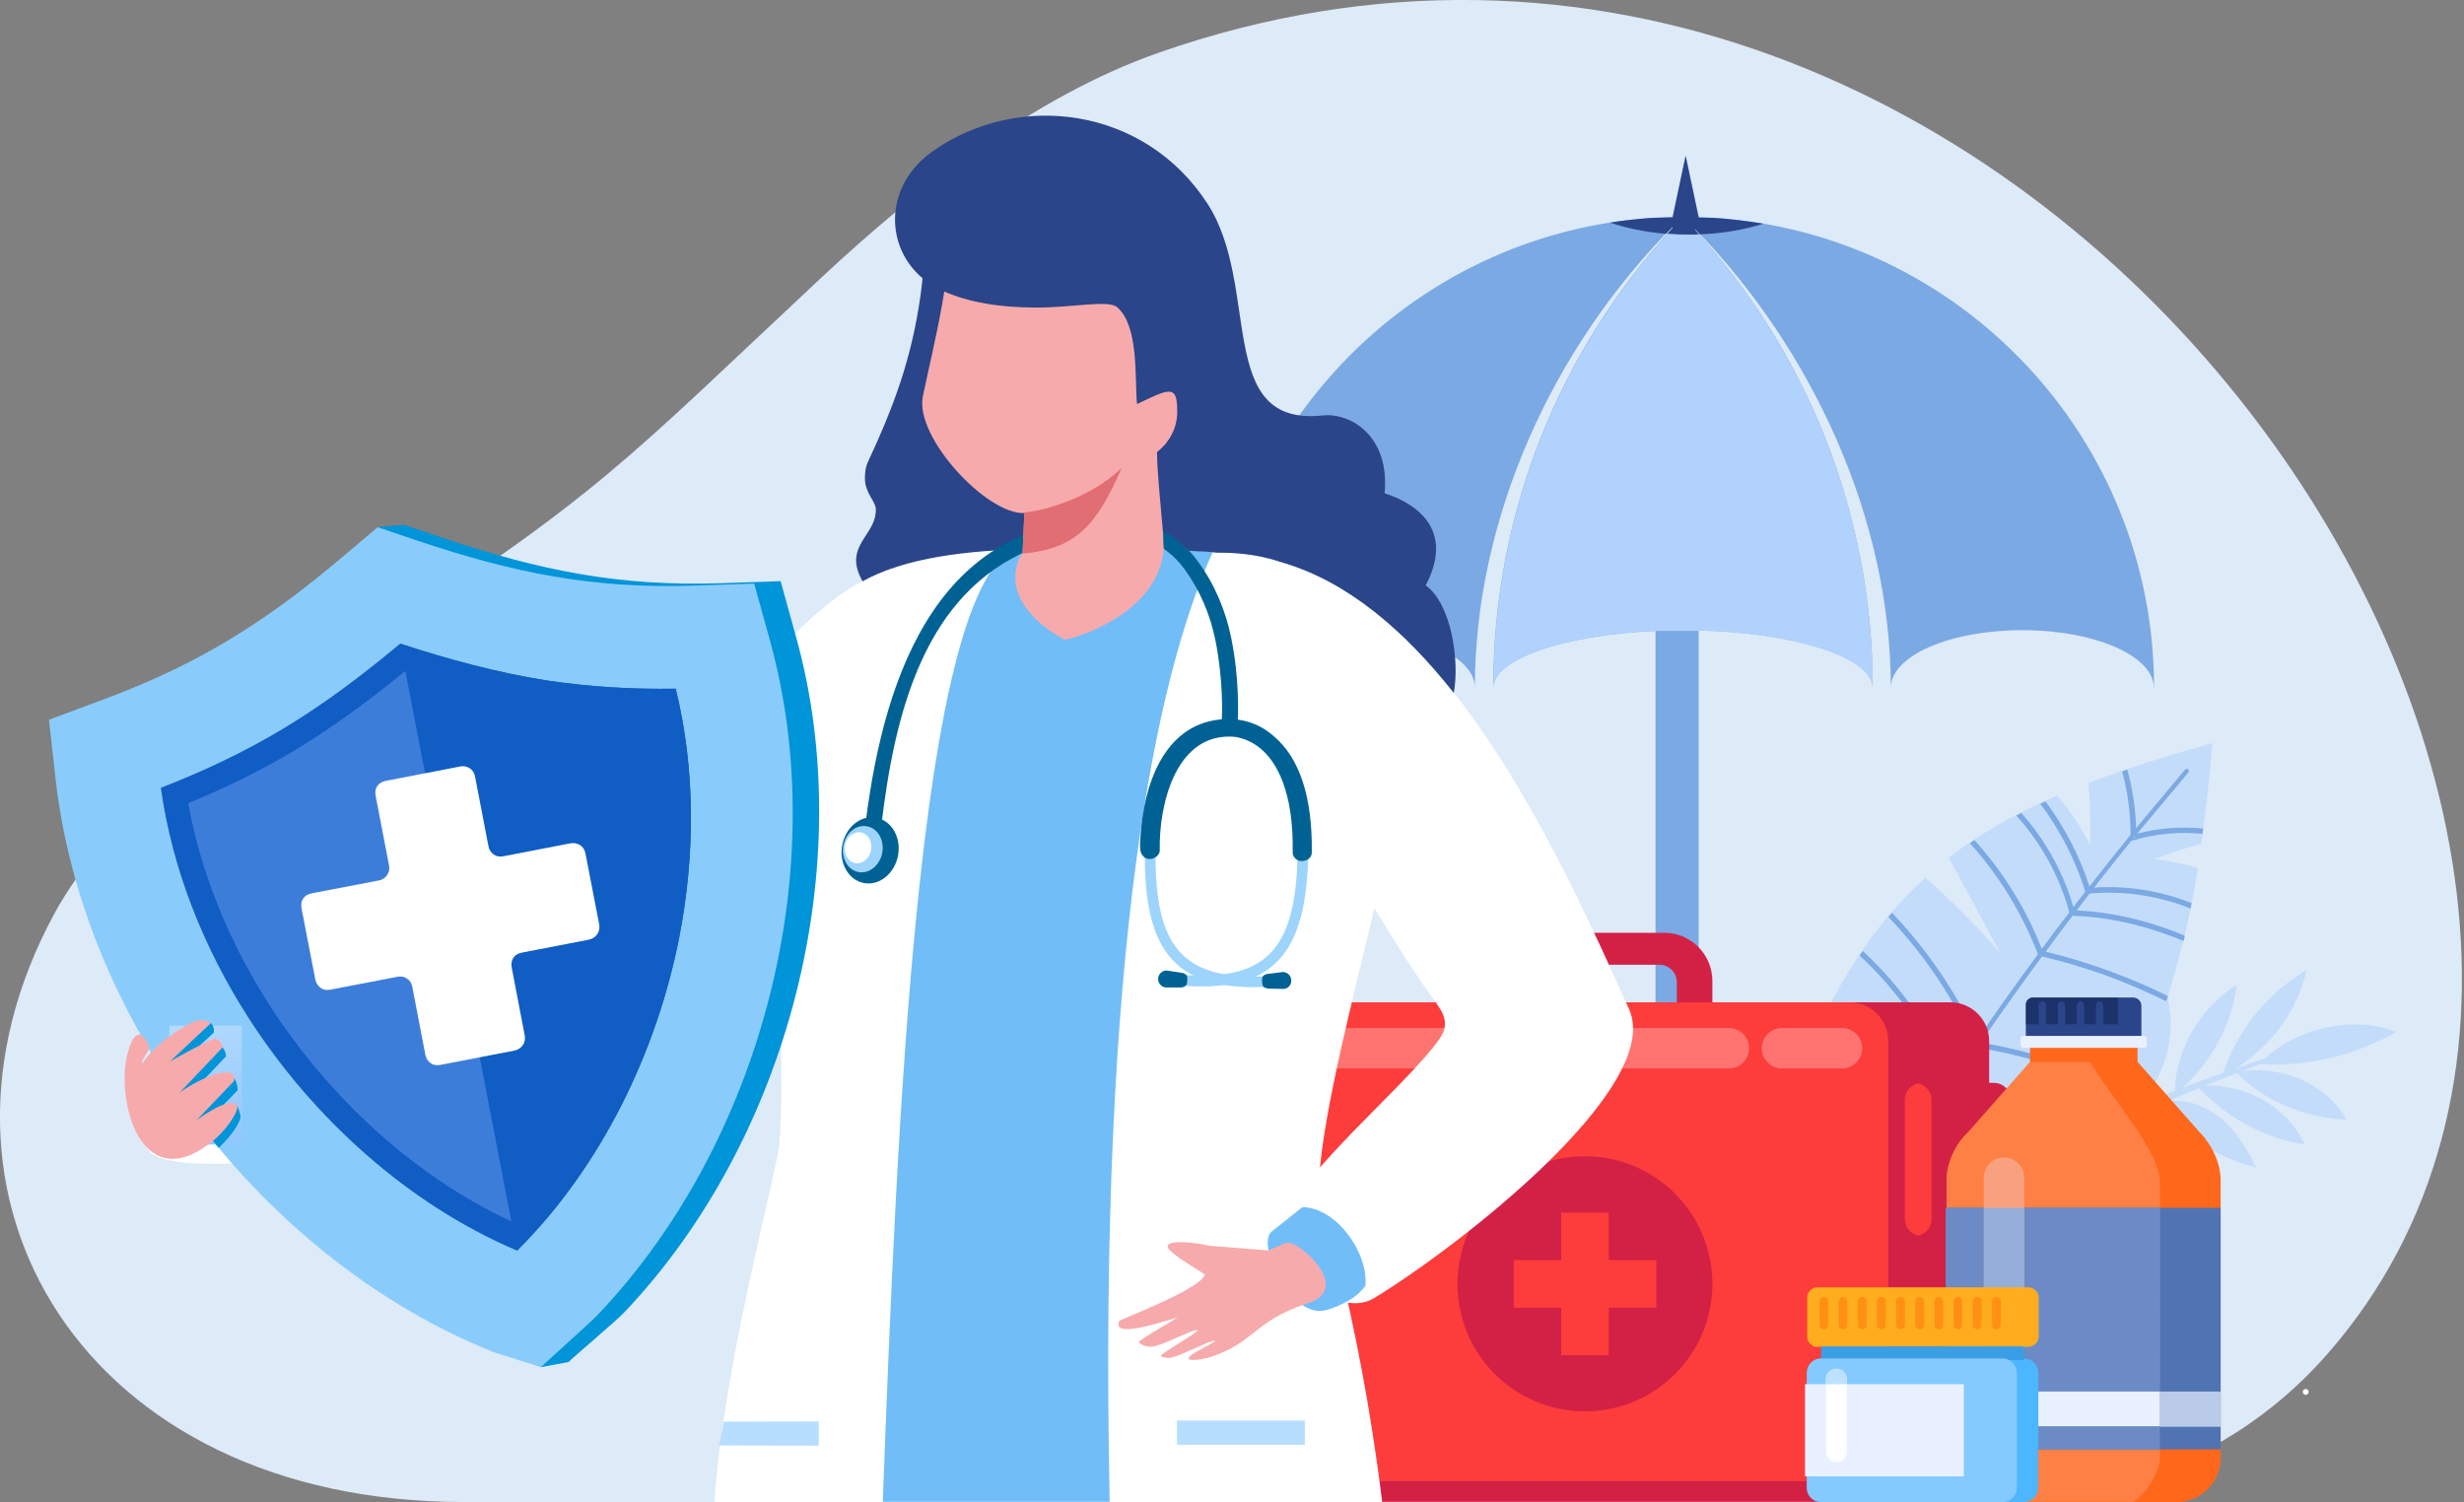 <svg width="410" height="250" viewBox="0 0 410 250" fill="none" xmlns="http://www.w3.org/2000/svg">
<rect x="0" y="0" width="410" height="250" fill="#808080" stroke="none"/>
<g clip-path="url(#clip0_161_20259)">
<path fill-rule="evenodd" clipRule="evenodd" d="M192.733 8.795C171.98 16.062 152.264 31.636 136.729 46.14C104.378 76.371 99.556 82.723 59.636 108.098C36.349 122.908 18.007 135.428 8.973 152.162C-16.42 199.157 13.826 249.939 77.185 249.939C79.779 249.939 334.743 249.939 334.743 249.939C334.743 249.939 365.049 250.58 387.145 225.449C462.072 140.314 337.795 -42.048 192.733 8.795Z" fill="#DDEAF8"/>
<path d="M376.738 176.194C382.72 170.85 391.815 168.957 398.743 171.736C391.906 175.584 384.063 177.538 376.067 177.08C375.059 177.477 374.022 177.843 373.015 178.24C380.126 177.324 387.237 180.561 390.442 186.302C383.208 185.996 376.402 182.943 372.252 178.546C370.512 179.217 368.742 179.92 367.002 180.622C374.083 180.5 380.736 184.378 383.422 190.394C376.799 189.386 370.787 186.18 365.934 181.08C364.225 181.782 362.516 182.485 360.807 183.187C363.981 182.912 367.094 184.103 369.413 185.966C372.099 188.134 373.9 191.157 375.395 194.241C369.108 192.714 363.523 189.264 359.494 183.767C357.633 184.561 355.771 185.386 353.909 186.21C360.532 187.371 366.056 192.043 367.948 198.15C361.417 196.379 355.801 192.378 353.604 186.363C351.376 187.34 349.148 188.348 346.951 189.386C354.672 190.577 361.173 195.951 363.309 203.036C356.595 200.379 350.796 196.012 346.218 189.722C344.387 190.577 342.556 191.462 340.725 192.348C344.356 193.142 347.622 195.127 349.819 197.875C352.231 200.898 353.421 204.837 353.085 208.807C347.805 204.654 343.471 199.463 340.023 192.684C338.68 193.325 337.337 193.997 335.994 194.669C341.884 197.967 345.73 204.104 346.157 210.853C341.06 207.066 337.276 201.753 335.78 194.791C333.522 195.921 331.263 197.081 329.035 198.241C334.682 201.173 338.375 206.975 338.649 213.326C338.68 213.998 338.314 214.945 337.642 214.823C337.398 214.792 337.245 214.609 337.093 214.456C333.369 210.273 330.317 205.509 328.822 198.333C325.281 200.196 321.772 202.089 318.262 204.074C324.732 205.051 330.256 209.418 332.24 215.281C325.953 213.662 320.276 210.425 317.377 204.562C315.271 205.753 313.196 206.944 311.12 208.166C317.56 208.776 322.779 213.907 323.237 220.075C317.682 217.937 312.982 214.12 310.785 208.349C307.488 210.273 304.253 212.258 301.018 214.273L299.401 213.754C301.812 212.227 304.253 210.731 306.695 209.265C303.918 207.036 303.124 202.975 304.04 199.066C306.786 201.356 308.16 204.99 307.733 208.624C309.411 207.616 311.09 206.608 312.768 205.631C310.144 201.662 309.777 196.287 311.517 191.34C314.569 195.005 315.362 200.318 313.653 205.112C315.912 203.799 318.201 202.486 320.49 201.203C316.888 197.325 315.607 192.378 316.187 187.432C320.551 190.088 322.687 195.463 321.619 200.593C322.901 199.86 324.213 199.158 325.526 198.455C323.42 192.531 322.352 187.004 322.291 181.355C324.671 183.676 326.868 186.271 327.845 189.478C328.639 192.104 328.425 195.218 326.93 197.722C329.096 196.562 331.263 195.432 333.43 194.302C330.256 188.836 329.615 182.76 331.569 177.202C335.78 181.233 337.001 187.89 334.743 193.661C336.635 192.714 338.527 191.768 340.419 190.852C338.436 184.103 338.832 177.904 341.365 172.347C343.563 174.942 344.723 178.332 344.601 181.813C344.509 184.683 343.532 187.584 341.884 190.119C343.777 189.203 345.699 188.317 347.622 187.462C345.608 181.294 346.249 174.515 349.575 168.927C353.085 173.935 352.81 181.233 349.148 186.79C350.949 185.996 352.749 185.202 354.55 184.439C353.451 177.416 355.618 170.27 360.41 165.14C362.363 171.186 360.624 178.454 356.168 183.767C358.06 182.973 359.983 182.21 361.905 181.477C362.027 174.79 365.995 167.766 372.16 163.888C371.489 170.179 368.193 176.408 363.187 180.988C365.415 180.133 367.674 179.309 369.932 178.546C372.313 171.37 377.348 165.201 383.788 161.445C382.384 167.95 377.928 174.087 371.946 177.874C373.503 177.202 375.121 176.683 376.738 176.194Z" fill="#C3DCFA"/>
<path d="M297.386 184.042C295.799 188.959 294.578 193.997 293.754 199.097C297.295 200.165 300.743 201.539 304.04 203.158C300.499 202.364 296.867 202.12 293.266 202.364C291.893 212.899 290 226.915 292.35 236.87C299.248 234.458 308.282 227.709 314.844 223.556C312.371 221.51 309.838 219.556 307.214 217.693C310.998 218.609 314.691 219.8 318.323 221.235C324.824 216.777 330.928 211.525 336.421 205.723C332.179 202.608 327.509 200.043 322.901 197.509C328.944 197.784 334.956 198.944 340.694 200.959C343.044 198.211 345.211 195.371 347.225 192.409C347.561 191.921 347.897 191.432 348.232 190.913C350.857 186.943 353.116 183.126 355.069 179.279C354.123 178.821 353.177 178.362 352.231 177.904C347.317 175.523 342.373 173.11 337.428 170.728C343.96 170.331 349.819 172.408 356.32 173.293C356.839 173.355 357.358 173.446 357.907 173.538C361.173 165.476 364.072 155.033 365.72 144.437C364.561 144.101 363.34 143.796 362.149 143.551C360.929 143.307 359.708 143.093 358.487 142.94C359.83 142.421 361.203 141.963 362.577 141.505C363.798 141.108 365.049 140.711 366.3 140.375C367.002 135.306 367.613 129.779 368.162 123.642C360.685 125.749 353.848 127.886 347.53 130.268C347.622 131.52 347.683 132.741 347.744 133.993C347.836 136.223 347.866 138.421 347.805 140.65C346.951 139.001 346.004 137.413 344.967 135.887C344.143 134.665 343.258 133.505 342.312 132.375C335.658 135.215 329.676 138.543 324.274 142.727C325.098 144.192 325.861 145.689 326.685 147.185C328.761 151.002 330.806 154.789 332.881 158.636C330.378 155.766 327.754 152.987 325.007 150.33C323.481 148.865 321.955 147.429 320.368 146.055C316.186 149.842 312.402 154.239 308.953 159.552C307.031 162.514 305.23 165.629 303.612 168.866C304.742 170.087 305.871 171.339 307 172.561C309.686 175.523 312.372 178.454 315.088 181.386C311.09 179.553 307.061 177.721 303.063 175.889C302.33 175.553 301.598 175.217 300.865 174.881C299.523 177.843 298.393 180.928 297.386 184.042Z" fill="#C3DCFA"/>
<path d="M355.252 139.184L355.038 139.428H355.252C355.252 139.367 355.252 139.276 355.252 139.184ZM324.976 180.255L324.946 180.316L325.007 180.286L324.976 180.255ZM364.072 128.618C363.37 129.473 356.32 137.871 355.618 138.726C359.189 137.779 362.943 137.504 366.605 137.871L366.483 138.756C362.607 138.359 358.64 138.726 354.916 139.856L354.611 139.947C352.536 142.512 350.491 145.077 348.446 147.704C353.848 147.337 359.128 148.192 364.042 150.024C364.255 150.116 364.469 150.177 364.683 150.269C364.622 150.574 364.561 150.879 364.5 151.185C364.255 151.093 363.981 150.971 363.737 150.879C358.701 149.017 353.268 148.192 347.714 148.681C346.981 149.627 346.249 150.543 345.547 151.49C350.888 151.734 356.229 152.925 361.326 154.818C362.089 155.093 362.821 155.399 363.553 155.704C363.492 156.009 363.401 156.315 363.34 156.59C362.577 156.254 361.783 155.948 360.99 155.673C355.771 153.719 350.308 152.559 344.875 152.376C343.349 154.36 341.854 156.345 340.389 158.361C344.204 159.277 347.958 160.437 351.62 161.811C354.733 162.972 357.785 164.285 360.746 165.75C360.654 166.025 360.563 166.331 360.44 166.605C357.449 165.14 354.397 163.796 351.284 162.636C347.53 161.231 343.685 160.071 339.778 159.155C336.299 163.888 332.881 168.651 329.585 173.476C334.682 174.331 339.687 175.644 344.448 177.446C347.683 178.637 350.796 180.041 353.848 181.66C353.696 181.935 353.573 182.179 353.421 182.454C350.43 180.866 347.347 179.492 344.143 178.301C339.29 176.499 334.224 175.156 329.035 174.331C327.723 176.224 326.441 178.148 325.159 180.072C331.477 180.286 337.764 181.538 343.715 183.736C346.157 184.652 348.538 185.721 350.827 186.943C350.674 187.187 350.521 187.462 350.338 187.706C348.08 186.515 345.76 185.477 343.38 184.591C337.367 182.362 330.989 181.11 324.58 180.957H324.549C322.107 184.622 319.727 188.347 317.377 192.073C324.396 192.897 331.324 194.577 337.947 197.05C339.473 197.63 340.969 198.21 342.464 198.882C342.281 199.126 342.067 199.371 341.884 199.615C340.48 199.004 339.076 198.455 337.642 197.905C330.958 195.401 323.939 193.722 316.858 192.928C315.729 194.729 314.599 196.561 313.501 198.394C315.607 198.943 317.651 199.615 319.696 200.348C324.854 202.272 329.798 204.837 334.315 207.982C334.102 208.196 333.888 208.41 333.674 208.623C329.249 205.57 324.427 203.066 319.391 201.203C317.316 200.44 315.179 199.768 313.012 199.188C311.883 201.05 310.754 202.944 309.625 204.837C313.775 205.264 317.865 206.241 321.772 207.677C324.732 208.776 327.601 210.181 330.287 211.799C330.043 212.013 329.829 212.227 329.585 212.44C326.991 210.883 324.274 209.57 321.436 208.532C317.468 207.066 313.318 206.089 309.106 205.692C307.549 208.348 306.023 210.975 304.528 213.662C309.228 213.662 313.959 214.547 318.384 216.196C319.879 216.746 321.314 217.387 322.748 218.12C322.474 218.334 322.199 218.517 321.955 218.731C320.703 218.089 319.391 217.54 318.079 217.051C313.592 215.372 308.801 214.517 304.04 214.578C302.239 217.754 300.499 220.96 298.76 224.197C301.69 224.166 304.619 224.685 307.397 225.724C308.282 226.059 309.167 226.426 309.991 226.884L309.136 227.464C308.465 227.128 307.794 226.853 307.092 226.579C304.284 225.54 301.262 225.021 298.302 225.143C292.442 236.167 293.693 234.182 288.627 245.572H287.65C292.778 234.029 291.587 235.862 297.539 224.716C296.074 222.242 294.029 220.135 291.618 218.517C291.649 218.181 291.679 217.845 291.679 217.479C294.212 219.067 296.41 221.235 298.027 223.769C299.767 220.532 301.506 217.326 303.307 214.15C300.255 211.127 296.684 208.623 292.808 206.73L292.93 205.783C296.928 207.707 300.591 210.242 303.765 213.326C305.291 210.608 306.878 207.89 308.465 205.173C305.108 200.165 300.408 196.012 295.006 193.264C295.067 192.958 295.128 192.653 295.219 192.347C300.713 195.096 305.535 199.249 308.984 204.287C310.083 202.455 311.181 200.623 312.28 198.791C307.763 194.057 302.453 190.027 296.623 187.004C296.715 186.698 296.806 186.423 296.898 186.118C302.819 189.172 308.19 193.233 312.799 197.997C313.928 196.134 315.057 194.302 316.217 192.47C311.578 186.973 305.688 182.484 299.156 179.431C299.248 179.156 299.37 178.85 299.462 178.576C306.054 181.66 311.975 186.179 316.705 191.676C319.116 187.828 321.589 184.011 324.122 180.225C320.887 172.224 315.82 164.926 309.442 159.002C309.625 158.758 309.777 158.483 309.96 158.239C316.309 164.132 321.405 171.339 324.732 179.308C325.983 177.446 327.204 175.614 328.486 173.781C325.007 165.995 320.154 158.819 314.233 152.589C314.416 152.345 314.63 152.131 314.813 151.887C320.703 158.055 325.556 165.17 329.066 172.896C332.332 168.132 335.689 163.43 339.107 158.788C336.513 152.04 332.667 145.719 327.784 140.314C328.028 140.131 328.303 139.978 328.547 139.795C333.339 145.108 337.154 151.276 339.748 157.903C341.243 155.857 342.769 153.841 344.326 151.826C342.739 145.871 339.656 140.314 335.506 135.703C335.78 135.55 336.055 135.428 336.33 135.275C340.358 139.795 343.349 145.169 344.997 150.94C345.669 150.085 346.31 149.23 346.981 148.375C345.364 143.123 342.8 138.176 339.504 133.748C339.778 133.626 340.053 133.504 340.358 133.351C343.563 137.657 346.035 142.451 347.683 147.49C349.942 144.619 352.2 141.749 354.52 138.909C354.52 135.367 354.062 131.794 353.116 128.374L353.97 128.069C354.855 131.244 355.344 134.512 355.435 137.81C356.015 137.107 362.974 128.802 363.553 128.099C363.706 127.916 364.011 127.886 364.194 128.038C364.225 128.16 364.225 128.435 364.072 128.618Z" fill="#7BA9E3"/>
<path fill-rule="evenodd" clipRule="evenodd" d="M278.342 37.895C259.786 58.018 248.463 84.921 248.463 114.48C248.463 109.655 260.182 105.655 275.473 104.983V183.522C275.168 187.064 273.611 190.393 271.078 192.897C268.209 195.767 264.364 197.355 260.305 197.355C256.245 197.355 252.4 195.767 249.531 192.897C246.998 190.362 245.441 187.064 245.136 183.522V182.301C245.533 181.659 245.747 180.927 245.747 180.163C245.747 177.873 243.885 176.01 241.596 176.01C239.307 176.01 237.445 177.873 237.445 180.163C237.445 180.866 237.628 181.568 237.964 182.179C237.964 188.103 240.314 193.752 244.495 197.966C248.707 202.18 254.353 204.501 260.305 204.501C266.256 204.501 271.902 202.149 276.114 197.966C279.441 194.637 281.638 190.362 282.37 185.721H282.645V104.891C298.851 105.288 311.609 109.411 311.609 114.449C311.609 85.043 300.377 58.263 281.974 38.139H282.096C301.506 58.11 314.63 86.325 314.63 114.449C314.63 109.136 324.427 104.861 336.513 104.861C348.599 104.861 358.396 109.167 358.396 114.449H358.426C358.426 72.859 326.044 38.811 285.117 36.246C284.995 36.246 283.835 36.215 282.676 36.185L280.509 25.925L278.342 36.154C276.968 36.185 275.198 36.246 275.046 36.246C234.485 38.842 202.317 72.309 201.767 113.411C202.927 108.586 212.236 104.83 223.528 104.83C235.614 104.83 245.411 109.136 245.411 114.419C245.411 86.112 258.473 57.713 278.342 37.712V37.895Z" fill="#7BA9E3"/>
<path fill-rule="evenodd" clipRule="evenodd" d="M278.342 37.895C278.037 38.231 277.731 38.567 277.426 38.903C278.555 38.994 279.746 39.025 280.936 39.025C281.546 39.025 282.126 39.025 282.706 38.994C282.462 38.719 282.218 38.445 281.943 38.17H282.065C282.34 38.445 282.584 38.719 282.859 38.994C286.765 38.842 290.367 38.2 293.388 37.223C290.672 36.765 287.894 36.429 285.087 36.246C284.965 36.246 283.805 36.215 282.645 36.185L280.478 25.925L278.311 36.154C276.938 36.185 275.168 36.246 275.015 36.246C272.604 36.399 270.223 36.674 267.904 37.04C270.59 37.956 273.764 38.628 277.213 38.903C277.579 38.536 277.945 38.139 278.311 37.773V37.895H278.342Z" fill="#2A4589"/>
<path fill-rule="evenodd" clipRule="evenodd" d="M275.473 104.983H282.645V104.922C298.851 105.319 311.609 109.442 311.609 114.48C311.609 85.471 300.682 59.026 282.737 39.025C282.157 39.056 281.546 39.056 280.967 39.056C279.776 39.056 278.586 39.025 277.457 38.934C259.45 58.965 248.493 85.44 248.493 114.511C248.463 109.625 260.182 105.655 275.473 104.983Z" fill="#B1D2FC"/>
<path fill-rule="evenodd" clipRule="evenodd" d="M252.736 155.216H276.938C281.333 155.216 284.934 158.819 284.934 163.216V171.217H279.013V163.4C279.013 161.842 277.701 160.529 276.144 160.529H253.529C251.973 160.529 250.66 161.842 250.66 163.4V171.217H244.739V163.216C244.739 158.819 248.341 155.216 252.736 155.216Z" fill="#D32145"/>
<path fill-rule="evenodd" clipRule="evenodd" d="M205.247 166.789H324.549C328.089 166.789 330.989 169.69 330.989 173.232V240.015C330.989 243.557 328.089 246.458 324.549 246.458H205.247C201.706 246.458 198.807 243.557 198.807 240.015V173.232C198.807 169.69 201.706 166.789 205.247 166.789Z" fill="#D32145"/>
<path fill-rule="evenodd" clipRule="evenodd" d="M205.247 166.789H307.763C311.303 166.789 314.203 169.69 314.203 173.232V240.015C314.203 243.557 311.303 246.458 307.763 246.458H205.247C201.706 246.458 198.807 243.557 198.807 240.015V173.232C198.807 169.69 201.706 166.789 205.247 166.789Z" fill="#FD3D3C"/>
<path fill-rule="evenodd" clipRule="evenodd" d="M259.786 201.783H267.69V209.692H275.595V217.601H267.69V225.509H259.786V217.601H251.881V209.692H259.786V201.783ZM263.723 192.408C275.442 192.408 284.934 201.905 284.934 213.631C284.934 225.357 275.442 234.854 263.723 234.854C252.003 234.854 242.511 225.357 242.511 213.631C242.542 201.905 252.034 192.408 263.723 192.408Z" fill="#D32145"/>
<path d="M321.65 246.458H208.085V249.909H321.65V246.458Z" fill="#D32145"/>
<path fill-rule="evenodd" clipRule="evenodd" d="M319.757 180.194H331.782C333.339 180.194 334.59 181.477 334.59 183.004V202.822C334.59 204.379 333.308 205.631 331.782 205.631H319.757C318.201 205.631 316.95 204.349 316.95 202.822V183.004C316.95 181.477 318.201 180.194 319.757 180.194Z" fill="#D32145"/>
<path fill-rule="evenodd" clipRule="evenodd" d="M319.178 205.601C317.896 205.326 316.95 204.196 316.95 202.852V183.034C316.95 181.691 317.926 180.561 319.178 180.286C320.459 180.561 321.405 181.691 321.405 183.034V202.852C321.405 204.196 320.459 205.326 319.178 205.601Z" fill="#FD3D3C"/>
<path fill-rule="evenodd" clipRule="evenodd" d="M208.939 171.063H287.681C289.543 171.063 291.038 172.59 291.038 174.422C291.038 176.285 289.512 177.781 287.681 177.781H208.939C207.078 177.781 205.582 176.255 205.582 174.422C205.552 172.59 207.078 171.063 208.939 171.063Z" fill="#FF7470"/>
<path fill-rule="evenodd" clipRule="evenodd" d="M296.501 171.063H306.512C308.373 171.063 309.869 172.59 309.869 174.422C309.869 176.285 308.343 177.781 306.512 177.781H296.501C294.639 177.781 293.144 176.255 293.144 174.422C293.144 172.59 294.67 171.063 296.501 171.063Z" fill="#FF7470"/>
<path fill-rule="evenodd" clipRule="evenodd" d="M165.021 138.879C153.729 161.231 109.658 185.538 100.411 183.706C82.434 188.195 23.195 199.524 24.233 189.905C24.996 182.79 35.159 173.904 39.127 173.171C51.609 170.881 89.759 152.987 96.535 151.063C101.418 149.689 124.796 105.228 144.756 96.067C147.93 93.41 169.904 129.26 165.021 138.879Z" fill="white"/>
<path fill-rule="evenodd" clipRule="evenodd" d="M153.149 32.796C154.004 39.117 153.851 44.4 153.18 49.102C151.654 59.882 148.724 67.607 144.329 77.073C143.963 77.867 143.779 79.669 144.054 80.768C144.512 82.539 145.702 83.669 145.733 84.677C145.885 88.708 141.277 90.387 142.742 94.968C144.298 99.853 151.409 105.411 155.743 111.518C155.743 111.518 169.966 95.853 176.039 94.754C182.143 93.655 182.936 74.478 182.936 73.501C182.936 72.523 177.504 34.323 177.504 34.323L153.149 32.796Z" fill="#2A4589"/>
<path fill-rule="evenodd" clipRule="evenodd" d="M203.415 91.975C216.081 91.975 224.566 99.091 232.226 107.03C241.168 116.282 222.277 168.255 219.682 193.875C219.133 199.28 225.939 216.777 229.998 250.031C193.954 250.031 154.919 249.939 118.875 249.939C120.493 226.365 129.221 195.371 129.679 190.302C131.388 171.064 125.071 107.244 143.291 96.861C157.696 88.647 185.805 91.975 203.415 91.975Z" fill="white"/>
<path fill-rule="evenodd" clipRule="evenodd" d="M168.562 91.394C152.813 99.914 149.273 186.393 146.892 249.908H184.646C182.723 157.139 192.459 112.434 201.798 91.853C188.979 90.998 184.462 90.051 168.562 91.394Z" fill="#71BDF8"/>
<path d="M217.119 236.381H195.846V240.412H217.119V236.381Z" fill="#B7DEFF"/>
<path fill-rule="evenodd" clipRule="evenodd" d="M120.462 236.564L136.241 236.533V240.564L119.638 240.533L120.462 236.564Z" fill="#B7DEFF"/>
<path fill-rule="evenodd" clipRule="evenodd" d="M216.692 133.962C208.909 126.756 203.69 110.877 211.198 103.395C213.182 101.411 208.054 92.83 213.426 93.563C240.711 101.594 258.84 140.619 271.078 167.949C276.877 180.896 242.817 207.371 228.686 215.983C221.849 220.135 212.083 208.562 213.975 202.73C216.508 194.974 234.454 180.225 239.551 172.835C241.596 169.873 239.734 167.98 237.872 165.353C230.181 154.635 222.368 139.214 216.692 133.962Z" fill="white"/>
<path d="M203.293 119.885C203.385 118.816 203.538 113.045 202.256 106.632C201.401 102.327 199.661 98.204 197.067 94.662C190.353 85.593 177.504 87.944 168.44 92.891C152.233 101.716 148.144 122.114 146.191 141.596L145.977 143.642L143.322 143.428L143.535 141.382C146.007 116.648 153.607 88.799 181.105 86.448C182.906 86.173 184.554 86.081 186.111 86.173C192.123 86.509 196.365 89.379 199.295 93.38C202.134 97.227 203.965 101.655 204.88 106.205C206.223 112.831 206.04 118.877 205.949 120.007L203.293 119.885Z" fill="#006294"/>
<path fill-rule="evenodd" clipRule="evenodd" d="M153.546 66.05C152.264 72.829 164.228 85.654 170.454 85.379L170.149 92.097L169.691 92.677C166.395 100.189 174.879 105.258 177.168 106.449C179.518 106.083 192.855 101.869 193.649 91.303L193.588 90.631L193.13 75.638C193.771 75.485 195.175 75.455 196.396 73.348C197.739 71.058 198.898 66.63 198.685 65.042C198.319 62.172 194.29 63.912 194.29 63.912C198.105 55.606 202.805 48.522 194.198 43.453C185.561 38.353 167.738 37.926 167.738 37.926L157.086 36.338C159.711 41.071 154.95 58.935 153.546 66.05Z" fill="#F7AAAC"/>
<path fill-rule="evenodd" clipRule="evenodd" d="M186.629 77.867C182.418 87.761 178.694 91.364 170.149 92.128L170.454 85.257C173.689 85.074 181.746 82.692 186.629 77.867Z" fill="#E16E73"/>
<path fill-rule="evenodd" clipRule="evenodd" d="M216.722 200.867C222.551 200.989 227.77 208.684 227.19 214.028C226.244 215.036 225.634 216.013 222.643 217.296C220.537 218.212 218.95 218.639 216.783 217.204C212.419 214.303 209.55 206.364 211.656 204.898L216.722 200.867Z" fill="#71BDF8"/>
<path d="M196.213 163.98C203.965 164.621 209.245 163.43 212.693 159.827C216.081 156.285 217.546 150.452 217.699 141.841L215.929 141.811C215.806 149.964 214.494 155.399 211.412 158.575C208.39 161.72 203.537 162.789 196.365 162.178L196.213 163.98Z" fill="#9CD4FC"/>
<path d="M211.351 164.193C203.598 164.621 198.319 163.277 194.992 159.613C191.696 155.979 190.383 150.116 190.505 141.505L192.276 141.535C192.184 149.689 193.344 155.155 196.335 158.422C199.265 161.659 204.087 162.85 211.29 162.422L211.351 164.193Z" fill="#9CD4FC"/>
<path d="M202.927 119.732C193.557 120.74 190.292 130.786 189.773 139.184C189.681 140.558 189.62 141.382 189.895 141.993C190.75 143.764 193.008 142.726 192.978 141.504C192.825 134.084 195.511 122.358 204.758 122.572C204.819 122.572 204.819 122.572 204.88 122.572C205.094 122.572 207.475 122.603 209.886 124.679C212.358 126.817 215.257 131.519 215.104 141.871C215.104 142.543 215.623 143.123 216.356 143.276H216.386H216.417H216.447H216.478C216.508 143.276 216.569 143.276 216.6 143.276H216.63C217.546 143.276 218.279 142.665 218.279 141.871C218.401 132.68 216.264 126.145 211.961 122.511C209.367 120.221 206.284 119.366 202.927 119.732Z" fill="#006294"/>
<path d="M214.86 163.094C214.83 162.3 214.158 161.72 213.395 161.75L210.771 162.086C209.947 162.33 210.008 162.758 210.008 163.308C210.038 163.888 210.038 164.346 210.954 164.498L213.518 164.56C214.311 164.56 214.921 163.888 214.86 163.094Z" fill="#006294"/>
<path d="M192.703 162.819C192.764 162.056 193.435 161.445 194.198 161.506L196.823 161.903C197.617 162.178 197.586 162.605 197.556 163.155C197.525 163.735 197.495 164.163 196.579 164.315H193.985C193.252 164.254 192.672 163.583 192.703 162.819Z" fill="#006294"/>
<path d="M140.148 140.619C139.568 143.612 141.185 146.451 143.749 146.94C146.313 147.429 148.846 145.383 149.426 142.39C150.005 139.397 148.388 136.558 145.824 136.069C143.261 135.58 140.727 137.596 140.148 140.619Z" fill="#006294"/>
<path d="M140.331 140.68C139.934 142.787 141.063 144.772 142.833 145.108C144.634 145.444 146.404 144.009 146.801 141.932C147.198 139.825 146.068 137.84 144.298 137.504C142.498 137.138 140.727 138.573 140.331 140.68Z" fill="#9CD4FC"/>
<path d="M140.605 140.65C140.331 142.055 141.094 143.398 142.284 143.612C143.474 143.856 144.695 142.879 144.939 141.475C145.214 140.07 144.451 138.726 143.261 138.513C142.07 138.299 140.88 139.245 140.605 140.65Z" fill="white"/>
<path fill-rule="evenodd" clipRule="evenodd" d="M155.163 25.193C169.416 15.116 190.414 17.742 200.882 33.834C209.916 47.667 202.042 71.058 220.079 69.134C224.566 68.646 231.28 72.371 230.395 82.082C233.661 83.12 242.725 86.937 237.231 97.411C241.474 100.434 242.908 109.9 241.901 115.305C233.722 104.953 224.322 96.831 213.456 93.624C210.404 92.586 207.108 91.975 203.415 91.975C203.141 91.975 202.836 91.975 202.561 91.975C201.859 91.884 201.157 91.823 200.424 91.792C199.784 91.762 198.441 91.701 197.8 91.639C195.175 89.197 194.626 88.922 193.496 88.403C193.1 83.7 192.52 78.142 192.52 75.211C192.52 75.211 196.182 72.737 195.877 67.913C195.785 64.096 194.565 64.645 189.193 67.241C188.796 62.813 189.529 54.355 185.927 51.148C184.432 49.835 178.847 51.179 172.377 51.179C166.486 51.179 161.267 50.355 156.934 48.431C147.289 44.156 145.946 31.697 155.163 25.193Z" fill="#2A4589"/>
<path fill-rule="evenodd" clipRule="evenodd" d="M94.581 226.64C95.833 225.449 102.669 219.678 103.859 218.395C131.114 189.722 143.047 144.131 132.487 106.083L129.893 96.709L120.157 97.044C103.096 97.625 89.973 94.968 73.828 89.563L67.235 87.334L62.84 87.7L61.925 91.823C58.202 108.526 37.662 110.053 21.578 116.007L12.544 119.366L13.612 128.955C18.098 169.965 48.435 209.479 86.646 224.686L90.003 227.495L94.581 226.64Z" fill="#0094D9"/>
<path fill-rule="evenodd" clipRule="evenodd" d="M90.003 227.495C91.255 226.304 98.274 220.044 99.464 218.792C126.719 190.118 138.652 144.528 128.092 106.48L125.498 97.105L115.762 97.441C98.701 98.021 85.578 95.365 69.433 89.96L62.84 87.731L57.53 92.219C44.498 103.304 33.267 110.449 17.183 116.404L8.149 119.763L9.217 129.351C13.734 170.361 44.04 209.845 82.282 225.052L90.003 227.495Z" fill="#89CCFB"/>
<path fill-rule="evenodd" clipRule="evenodd" d="M112.435 114.602C115.732 128.008 115.671 142.177 113.076 155.674C109.353 174.942 100.044 194.18 86.036 208.104C67.815 200.379 52.036 185.966 41.416 169.476C33.969 157.903 28.658 144.742 26.766 131.092C33.908 128.313 40.744 125.107 47.306 121.137C54.142 117.015 60.46 112.221 66.564 107.121C74.499 109.717 82.556 111.915 90.827 113.228C98.03 114.297 105.172 114.725 112.435 114.602Z" fill="#105DC4"/>
<path fill-rule="evenodd" clipRule="evenodd" d="M112.435 114.603C115.732 128.008 115.671 142.177 113.076 155.674C109.353 174.942 100.044 194.18 86.036 208.105L66.594 107.091C74.53 109.686 82.587 111.885 90.858 113.198C98.03 114.297 105.172 114.725 112.435 114.603Z" fill="#105DC4"/>
<path fill-rule="evenodd" clipRule="evenodd" d="M67.449 111.641L85.09 203.249C68.731 195.646 54.539 182.332 44.864 167.278C38.303 157.079 33.48 145.597 31.314 133.657C37.57 131.092 43.644 128.1 49.442 124.619C55.76 120.74 61.711 116.343 67.449 111.641Z" fill="#3D7DDA"/>
<path d="M54.966 164.681L66.106 162.544C66.686 162.422 67.235 162.513 67.693 162.819C68.181 163.124 68.487 163.582 68.609 164.223L70.776 175.522C70.898 176.102 71.172 176.56 71.63 176.896C72.088 177.232 72.637 177.323 73.278 177.201L85.608 174.819C86.188 174.697 86.646 174.392 86.982 173.934C87.317 173.445 87.409 172.926 87.317 172.315L85.151 161.017C85.028 160.376 85.12 159.826 85.425 159.368C85.731 158.91 86.219 158.635 86.86 158.513L97.908 156.376C98.549 156.253 99.037 155.948 99.373 155.46C99.709 154.971 99.8 154.452 99.709 153.841L97.42 142.024C97.297 141.382 96.992 140.924 96.504 140.619C96.016 140.314 95.466 140.222 94.825 140.344L83.777 142.482C83.136 142.604 82.587 142.512 82.129 142.176C81.671 141.84 81.397 141.382 81.275 140.802L79.047 129.229C78.924 128.588 78.619 128.13 78.131 127.824C77.643 127.519 77.124 127.427 76.544 127.549L64.214 129.931C63.573 130.053 63.085 130.359 62.779 130.786C62.474 131.244 62.383 131.794 62.505 132.435L64.733 144.008C64.855 144.589 64.733 145.138 64.397 145.627C64.061 146.115 63.603 146.421 63.024 146.512L51.884 148.65C51.243 148.772 50.755 149.047 50.449 149.505C50.144 149.963 50.053 150.513 50.175 151.154L52.464 162.971C52.586 163.552 52.861 164.01 53.318 164.346C53.746 164.712 54.325 164.804 54.966 164.681Z" fill="white"/>
<path fill-rule="evenodd" clipRule="evenodd" d="M36.624 185.813C37.295 186.729 37.967 187.614 38.638 188.5C39.645 187.126 40.164 185.935 39.981 185.568C39.554 184.652 38.089 185.08 36.624 185.813ZM33.602 181.415C34.396 182.606 35.22 183.797 36.044 184.988L39.493 181.415C39.89 178.972 36.471 179.98 33.602 181.415ZM30.825 177.018C31.527 178.209 32.29 179.4 33.053 180.591L37.601 175.797C37.601 175.797 37.265 173.995 35.892 174.484C35.037 174.759 32.595 176.041 30.825 177.018ZM28.994 173.781C29.513 174.697 30.032 175.614 30.55 176.499L35.586 171.796C35.586 171.796 34.426 170.667 32.29 171.766C31.1 172.407 30.001 173.079 28.994 173.781Z" fill="#26A0F8"/>
<path d="M40.256 170.667H28.17V190.454H40.256V170.667Z" fill="url(#paint0_linear_161_20259)"/>
<path fill-rule="evenodd" clipRule="evenodd" d="M36.258 185.294C37.021 186.362 37.814 187.431 38.638 188.469C39.645 187.095 40.164 185.904 39.981 185.538C39.89 185.355 39.615 184.103 39.462 184.042C38.76 183.706 37.478 184.408 36.258 185.294ZM33.236 180.896C34.152 182.27 35.067 183.645 36.044 184.988L39.493 181.415C39.371 177.415 35.983 178.881 33.236 180.896ZM30.886 177.11C31.588 178.27 32.29 179.431 33.053 180.56L37.601 175.766C37.601 175.491 37.295 173.445 35.892 174.453C35.037 175.064 32.656 176.255 30.886 177.11ZM28.994 173.781C29.513 174.697 30.032 175.614 30.55 176.499L35.586 171.796C35.586 171.796 35.617 170.27 34.793 170.209C34.274 170.178 33.114 171.338 32.29 171.766C31.1 172.407 30.001 173.079 28.994 173.781Z" fill="#26A0F8"/>
<path fill-rule="evenodd" clipRule="evenodd" d="M33.663 187.523C34.549 188.714 35.464 189.874 36.38 191.004C38.76 188.866 40.286 186.149 39.981 185.569C39.89 185.385 39.615 184.133 39.462 184.072C38.15 183.4 34.854 186.362 33.663 187.523ZM26.156 176.163C27.529 178.545 29.024 180.897 30.581 183.187C32.778 180.897 39.34 175.828 39.523 181.416L33.633 187.492C32.565 186.088 31.558 184.652 30.55 183.187L37.57 175.766C37.57 175.492 37.265 173.446 35.861 174.453C34.457 175.431 28.841 178.087 28.841 178.087L35.586 171.766C35.586 171.766 35.617 170.239 34.793 170.178C34.274 170.148 33.114 171.308 32.29 171.736C29.849 173.049 27.804 174.545 26.156 176.163Z" fill="#0094D9"/>
<path fill-rule="evenodd" clipRule="evenodd" d="M39.462 184.042C38.486 182.057 32.687 186.424 32.687 186.424L38.944 179.889C39.523 176.316 31.832 180.194 29.788 181.935L37.051 174.27C37.051 174.27 36.715 172.469 35.342 172.957C33.969 173.446 28.323 176.591 28.323 176.591L35.067 170.27C35.067 170.27 33.908 169.14 31.771 170.24C29.085 171.644 26.827 173.354 25.087 175.186C24.538 175.767 24.08 176.438 23.622 176.988C23.592 176.041 24.965 174.881 24.843 174.209C24.782 173.873 24.324 173.11 24.08 172.805C23.683 172.286 23.409 172.072 22.982 172.194C22.066 172.438 21.547 173.996 21.15 175.614C19.35 183.156 23.348 198.944 34.823 190.332C37.814 188.103 39.798 184.714 39.462 184.042Z" fill="#F7AAAC"/>
<path fill-rule="evenodd" clipRule="evenodd" d="M214.036 206.792L211.076 208.074L201.035 207.28C199.875 206.883 192.55 205.875 194.687 208.074C196.182 209.601 200.577 211.952 200.485 212.166C199.387 214.7 186.355 219.556 186.263 219.8C184.707 223.006 194.412 219.617 195.877 219.25C196.243 219.159 189.193 223.128 189.468 223.373C189.834 223.648 190.75 224.411 192.367 223.953C194.32 223.403 198.776 221.113 199.204 221.357C199.631 221.602 192.733 225.449 193.161 225.663C193.496 225.816 194.168 226.182 195.358 225.785C197.372 225.144 201.645 222.945 202.164 223.098C202.439 223.189 200.089 224.35 199.173 224.869C195.511 226.945 199.967 226.304 201.493 225.785C208.909 223.312 208.573 219.892 217.332 216.96C225.634 214.578 215.684 206.059 214.036 206.792Z" fill="#F7AAAC"/>
<path fill-rule="evenodd" clipRule="evenodd" d="M383.666 231.129C383.941 231.129 384.154 231.343 384.154 231.617C384.154 231.892 383.941 232.106 383.666 232.106C383.391 232.106 383.178 231.892 383.178 231.617C383.147 231.343 383.391 231.129 383.666 231.129Z" fill="white"/>
<path fill-rule="evenodd" clipRule="evenodd" d="M337.917 187.645C346.432 187.431 358.487 189.752 367.002 189.538L352.231 172.773H344.082L337.917 187.645Z" fill="#FF671B"/>
<path fill-rule="evenodd" clipRule="evenodd" d="M331.233 186.82H362.211C366.239 186.82 369.505 192.286 369.505 196.317V242.64C369.505 246.671 366.209 249.939 362.211 249.939H331.233C327.204 249.939 323.939 246.641 323.939 242.64V196.287C323.908 192.286 327.204 186.82 331.233 186.82Z" fill="#FF671B"/>
<path fill-rule="evenodd" clipRule="evenodd" d="M359.403 196.592C359.464 198.027 359.403 242.824 359.403 242.824C359.403 242.824 359.006 246.457 355.893 249.175C355.588 249.45 355.313 249.694 355.038 249.908H331.202C327.174 249.908 323.908 246.61 323.908 242.61V196.286C323.908 193.691 325.281 190.454 327.357 188.53L341.243 172.773L346.371 173.964C349.148 180.621 359.159 190.454 359.403 196.592Z" fill="#FF8045"/>
<path d="M369.505 200.989H323.908V241.175H369.505V200.989Z" fill="#5074B1"/>
<path fill-rule="evenodd" clipRule="evenodd" d="M323.786 200.989H359.433C359.464 210.944 359.433 234.701 359.403 241.175H323.755V200.989H323.786Z" fill="#6C8BC6"/>
<path fill-rule="evenodd" clipRule="evenodd" d="M333.461 192.592C335.292 192.592 336.818 194.119 336.818 195.951V223.647C336.818 225.51 335.292 227.006 333.461 227.006C331.599 227.006 330.104 225.51 330.104 223.647V195.951C330.104 194.088 331.599 192.592 333.461 192.592Z" fill="#F9A17F"/>
<path fill-rule="evenodd" clipRule="evenodd" d="M336.818 200.989V223.647C336.818 225.51 335.292 227.006 333.461 227.006C331.599 227.006 330.104 225.51 330.104 223.647V200.989H336.818Z" fill="#95AEDA"/>
<path d="M359.433 231.556H323.786V237.327H359.433V231.556Z" fill="#E9F0FF"/>
<path d="M369.505 231.556H359.403V237.419H369.505V231.556Z" fill="#BACBE9"/>
<path d="M355.679 173.415H337.795V176.713H355.679V173.415Z" fill="#FF671B"/>
<path fill-rule="evenodd" clipRule="evenodd" d="M336.696 174.362H356.748C357.022 174.362 357.236 174.148 357.236 173.873V172.866C357.236 172.591 357.022 172.377 356.748 172.377H336.696C336.421 172.377 336.208 172.591 336.208 172.866V173.873C336.208 174.148 336.421 174.362 336.696 174.362Z" fill="#E9F0FF"/>
<path fill-rule="evenodd" clipRule="evenodd" d="M337.123 172.377H356.32V167.369C356.32 166.606 355.71 165.995 354.947 165.995H338.222C337.612 165.995 337.093 166.514 337.093 167.125V172.377H337.123Z" fill="#2A4589"/>
<path fill-rule="evenodd" clipRule="evenodd" d="M352.475 166.025H338.252C337.642 166.025 337.123 166.545 337.123 167.155V170.453H339.229V167.247C339.229 166.911 339.504 166.636 339.839 166.636C340.175 166.636 340.45 166.911 340.45 167.247V170.453H342.403V167.247C342.403 166.911 342.678 166.636 343.014 166.636C343.349 166.636 343.624 166.911 343.624 167.247V170.453H345.577V167.247C345.577 166.911 345.852 166.636 346.188 166.636C346.523 166.636 346.798 166.911 346.798 167.247V170.453H348.751V167.247C348.751 166.911 349.026 166.636 349.362 166.636C349.697 166.636 349.972 166.911 349.972 167.247V170.453H352.414V166.025H352.475Z" fill="#1B326B"/>
<path fill-rule="evenodd" clipRule="evenodd" d="M302.056 224.106C302.025 224.106 301.964 224.075 301.934 224.075C301.903 224.075 301.873 224.075 301.842 224.045C301.812 224.045 301.781 224.014 301.781 224.014C301.69 223.984 301.598 223.922 301.506 223.861C301.476 223.831 301.445 223.831 301.415 223.8C301.354 223.77 301.293 223.709 301.232 223.648C301.201 223.617 301.201 223.617 301.171 223.587C301.14 223.556 301.079 223.495 301.049 223.434C301.018 223.403 300.988 223.342 300.957 223.312C300.957 223.281 300.927 223.281 300.927 223.251C300.865 223.159 300.804 223.037 300.774 222.915C300.774 222.884 300.743 222.854 300.743 222.823V222.793C300.743 222.762 300.713 222.701 300.713 222.67V222.609C300.713 222.548 300.713 222.457 300.713 222.396V215.952C300.713 215.891 300.713 215.8 300.713 215.739V215.678C300.713 215.586 300.743 215.525 300.774 215.433C300.774 215.403 300.804 215.372 300.804 215.342C300.835 215.25 300.865 215.189 300.927 215.097C300.927 215.067 300.957 215.067 300.957 215.036C300.988 215.006 300.988 214.975 301.018 214.945C301.049 214.884 301.11 214.853 301.14 214.792L301.171 214.762C301.201 214.731 301.201 214.731 301.232 214.7L301.262 214.67C301.323 214.639 301.354 214.578 301.415 214.548C301.476 214.487 301.567 214.456 301.659 214.395C301.751 214.334 301.873 214.304 301.964 214.273H301.995C302.025 214.273 302.056 214.242 302.117 214.242C302.208 214.212 302.269 214.212 302.361 214.212H302.422H337.489H337.52H337.55C337.673 214.212 337.825 214.242 337.947 214.273C337.978 214.273 338.008 214.304 338.039 214.304C338.1 214.334 338.161 214.365 338.252 214.395C338.283 214.395 338.283 214.426 338.313 214.426C338.344 214.426 338.344 214.456 338.374 214.456C338.436 214.487 338.527 214.548 338.588 214.609C338.588 214.609 338.619 214.609 338.619 214.639C338.68 214.701 338.771 214.762 338.832 214.853C338.893 214.914 338.924 214.975 338.985 215.067C338.985 215.097 339.015 215.097 339.015 215.128C339.046 215.189 339.076 215.25 339.107 215.311C339.107 215.342 339.137 215.372 339.137 215.372C339.137 215.403 339.168 215.433 339.168 215.464C339.199 215.586 339.229 215.678 339.229 215.8V215.861C339.229 215.891 339.229 215.891 339.229 215.922V222.365C339.229 222.396 339.229 222.396 339.229 222.426V222.487C339.229 222.609 339.199 222.732 339.168 222.823C339.168 222.854 339.137 222.884 339.137 222.915C339.137 222.945 339.107 222.976 339.107 223.006C339.076 223.037 339.076 223.098 339.046 223.128C339.046 223.159 339.015 223.159 339.015 223.19C339.015 223.22 338.985 223.22 338.985 223.251C338.954 223.312 338.893 223.403 338.832 223.464C338.832 223.464 338.832 223.495 338.802 223.495C338.741 223.556 338.68 223.617 338.619 223.678C338.619 223.678 338.588 223.678 338.588 223.709C338.497 223.77 338.405 223.831 338.313 223.892C338.283 223.892 338.283 223.922 338.252 223.922C338.222 223.922 338.222 223.953 338.191 223.953C338.13 223.984 338.1 223.984 338.039 224.014C337.978 224.045 337.886 224.045 337.825 224.075C337.734 224.106 337.611 224.106 337.52 224.106H302.391C302.269 224.136 302.178 224.106 302.056 224.106Z" fill="#FFAD1F"/>
<path fill-rule="evenodd" clipRule="evenodd" d="M303.002 226.06H336.818C338.1 226.06 339.168 227.128 339.168 228.411V247.588C339.168 248.87 338.13 249.939 336.818 249.939H303.002C301.72 249.939 300.652 248.87 300.652 247.588V228.411C300.682 227.128 301.72 226.06 303.002 226.06Z" fill="#4CB6FF"/>
<path d="M336.788 224.044H303.032V226.304H336.788V224.044Z" fill="#3A9EE6"/>
<path fill-rule="evenodd" clipRule="evenodd" d="M303.002 226.06H333.247C334.529 226.06 335.597 227.128 335.597 228.411V247.588C335.597 248.87 334.56 249.939 333.247 249.939H303.002C301.72 249.939 300.652 248.87 300.652 247.588V228.411C300.682 227.128 301.72 226.06 303.002 226.06Z" fill="#84CAFF"/>
<path d="M326.777 230.335H300.347V245.664H326.777V230.335Z" fill="#E9F0FF"/>
<path fill-rule="evenodd" clipRule="evenodd" d="M306.664 215.8C307.061 215.8 307.397 216.136 307.397 216.533V220.472C307.397 220.869 307.061 221.205 306.664 221.205C306.267 221.205 305.932 220.869 305.932 220.472V216.533C305.962 216.136 306.267 215.8 306.664 215.8ZM309.869 215.8C310.266 215.8 310.601 216.136 310.601 216.533V220.472C310.601 220.869 310.266 221.205 309.869 221.205C309.472 221.205 309.136 220.869 309.136 220.472V216.533C309.136 216.136 309.472 215.8 309.869 215.8ZM313.043 215.8C313.44 215.8 313.775 216.136 313.775 216.533V220.472C313.775 220.869 313.44 221.205 313.043 221.205C312.646 221.205 312.31 220.869 312.31 220.472V216.533C312.341 216.136 312.646 215.8 313.043 215.8ZM316.248 215.8C316.644 215.8 316.98 216.136 316.98 216.533V220.472C316.98 220.869 316.644 221.205 316.248 221.205C315.851 221.205 315.515 220.869 315.515 220.472V216.533C315.515 216.136 315.851 215.8 316.248 215.8ZM319.422 215.8C319.818 215.8 320.154 216.136 320.154 216.533V220.472C320.154 220.869 319.818 221.205 319.422 221.205C319.025 221.205 318.689 220.869 318.689 220.472V216.533C318.72 216.136 319.055 215.8 319.422 215.8ZM322.626 215.8C323.023 215.8 323.359 216.136 323.359 216.533V220.472C323.359 220.869 323.023 221.205 322.626 221.205C322.229 221.205 321.894 220.869 321.894 220.472V216.533C321.894 216.136 322.229 215.8 322.626 215.8ZM325.8 215.8C326.197 215.8 326.533 216.136 326.533 216.533V220.472C326.533 220.869 326.197 221.205 325.8 221.205C325.404 221.205 325.068 220.869 325.068 220.472V216.533C325.098 216.136 325.434 215.8 325.8 215.8ZM329.005 215.8C329.402 215.8 329.737 216.136 329.737 216.533V220.472C329.737 220.869 329.402 221.205 329.005 221.205C328.608 221.205 328.272 220.869 328.272 220.472V216.533C328.303 216.136 328.608 215.8 329.005 215.8ZM332.209 215.8C332.606 215.8 332.942 216.136 332.942 216.533V220.472C332.942 220.869 332.606 221.205 332.209 221.205C331.813 221.205 331.477 220.869 331.477 220.472V216.533C331.477 216.136 331.813 215.8 332.209 215.8ZM303.49 215.8C303.887 215.8 304.223 216.136 304.223 216.533V220.472C304.223 220.869 303.887 221.205 303.49 221.205C303.093 221.205 302.758 220.869 302.758 220.472V216.533C302.758 216.136 303.093 215.8 303.49 215.8Z" fill="#FF9013"/>
<path fill-rule="evenodd" clipRule="evenodd" d="M305.566 227.77C306.512 227.77 307.305 228.533 307.305 229.51V241.541C307.305 242.488 306.542 243.282 305.566 243.282C304.619 243.282 303.826 242.519 303.826 241.541V229.51C303.826 228.563 304.619 227.77 305.566 227.77Z" fill="white"/>
<path fill-rule="evenodd" clipRule="evenodd" d="M305.566 227.77C306.512 227.77 307.305 228.533 307.305 229.51V230.335H303.857V229.51C303.826 228.563 304.619 227.77 305.566 227.77Z" fill="#BDE2FF"/>
</g>
<defs>
<linearGradient id="paint0_linear_161_20259" x1="45.135" y1="222.766" x2="23.474" y2="139.112" gradientUnits="userSpaceOnUse">
<stop stop-color="#57AAFF"/>
<stop offset="1" stop-color="#EBF6FC"/>
</linearGradient>
<clipPath id="clip0_161_20259">
<rect width="409.639" height="250" fill="white"/>
</clipPath>
</defs>
</svg>
